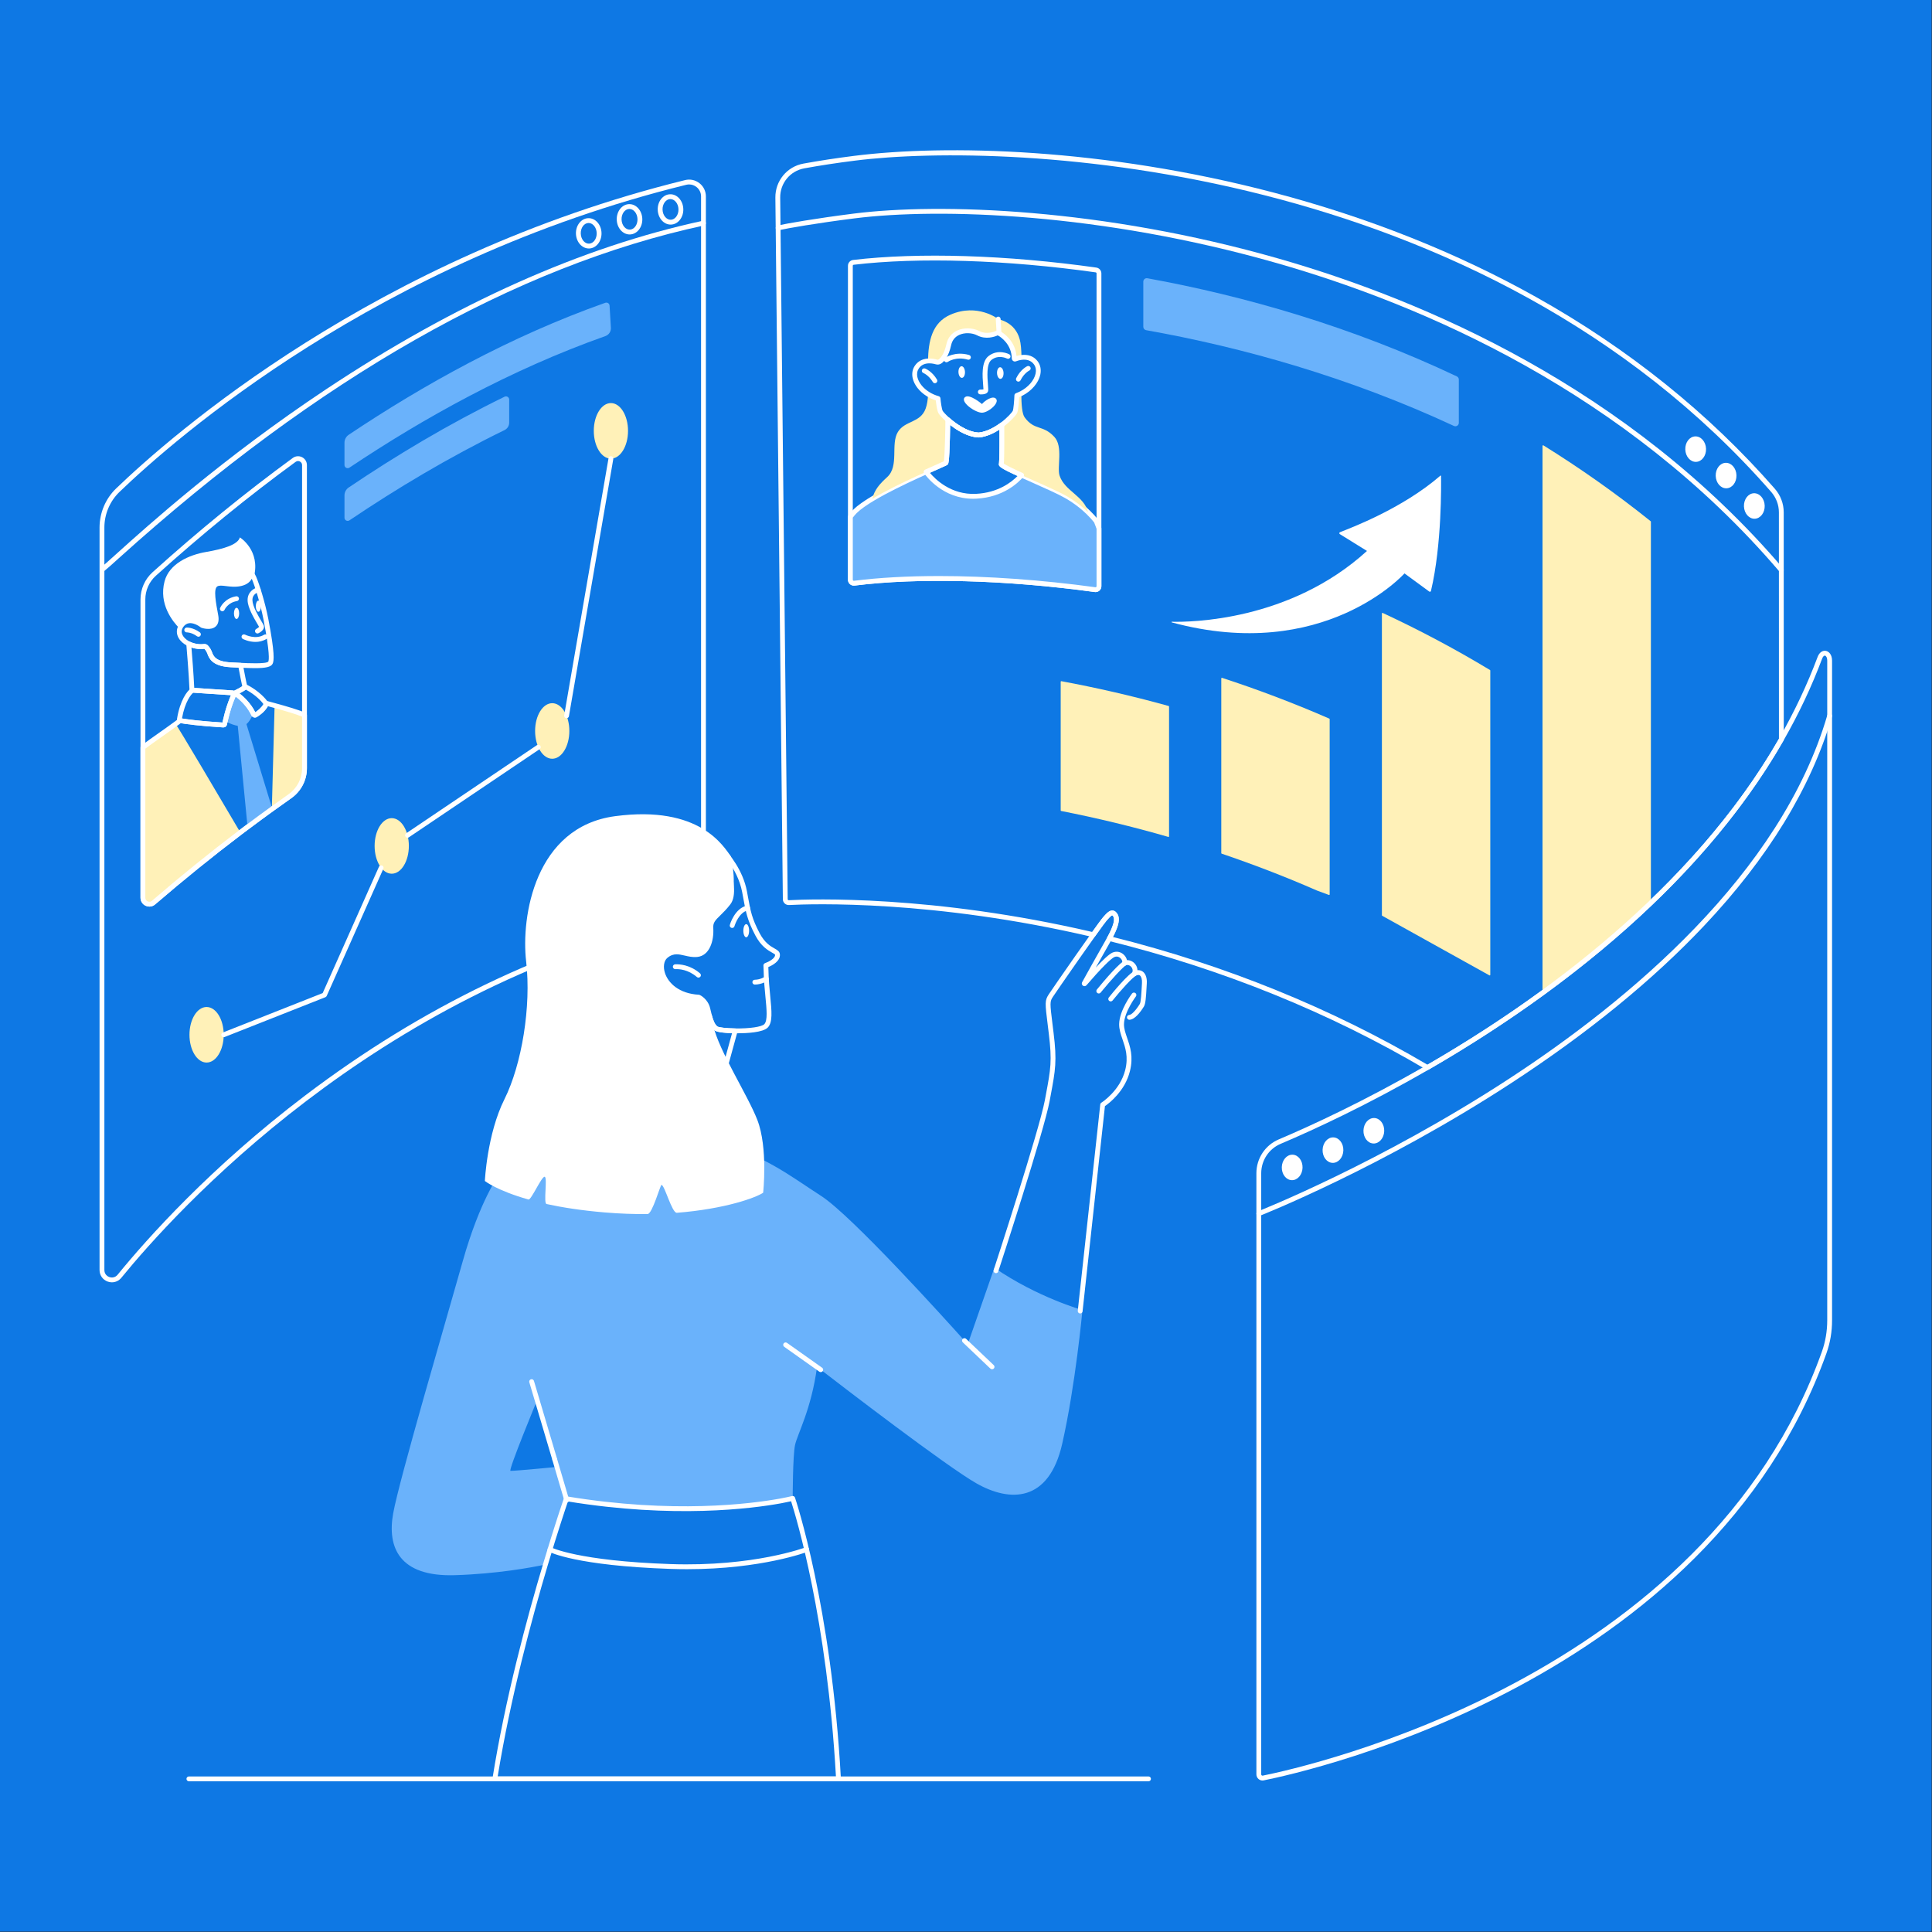 <svg width="800" height="800" viewBox="0 0 800 800" fill="none" xmlns="http://www.w3.org/2000/svg">
<rect x="0" y="0" width="800" height="800" fill="#333333" stroke="none"/>
<g clip-path="url(#clip0_2387_3242)">
<path d="M0 0H799.839V799.839H0V0Z" fill="#0E78E4"/>
<path d="M475.575 737.593H78.215C78.083 737.593 77.953 737.568 77.832 737.517C77.711 737.467 77.6 737.394 77.508 737.301C77.415 737.208 77.341 737.098 77.291 736.976C77.241 736.855 77.215 736.725 77.215 736.594C77.215 736.462 77.241 736.332 77.291 736.211C77.341 736.089 77.415 735.979 77.508 735.886C77.6 735.793 77.711 735.72 77.832 735.67C77.953 735.619 78.083 735.594 78.215 735.594H475.575C475.707 735.594 475.837 735.619 475.958 735.67C476.079 735.72 476.19 735.793 476.283 735.886C476.375 735.979 476.449 736.089 476.499 736.211C476.549 736.332 476.575 736.462 476.575 736.594C476.575 736.725 476.549 736.855 476.499 736.976C476.449 737.098 476.375 737.208 476.283 737.301C476.19 737.394 476.079 737.467 475.958 737.517C475.837 737.568 475.707 737.593 475.575 737.593ZM460.845 387.984C507.514 399.684 551.321 417.475 591.077 440.876C607.671 431.271 623.499 421.007 638.134 410.361C654.505 398.446 669.571 385.922 682.911 373.134C705.221 351.769 723.29 329.158 736.622 305.925C736.622 276.816 736.615 251.389 736.609 233.608L736.603 212.15C736.603 209.042 735.458 206.028 733.381 203.661C613.803 66.941 418.943 58.308 353.955 66.522C346.734 67.426 339.693 68.499 333.023 69.712C327.189 70.777 323.001 75.863 323.066 81.806L326.165 372.356C326.167 372.507 326.247 372.604 326.294 372.648C326.341 372.693 326.441 372.764 326.595 372.759C336.035 372.26 386.353 370.56 452.273 385.908C453.789 383.777 456.041 380.641 456.737 379.847C458.279 378.087 459.365 376.934 460.682 377.017C461.765 377.083 462.396 378.008 462.604 378.312C463.893 380.187 463.373 383.114 460.845 387.984L460.845 387.984ZM591.072 443.034C590.893 443.034 590.717 442.986 590.564 442.894C550.489 419.236 506.263 401.311 459.117 389.614C458.968 389.577 458.83 389.507 458.713 389.408C458.596 389.31 458.503 389.185 458.442 389.045C458.381 388.905 458.352 388.753 458.359 388.6C458.366 388.447 458.408 388.298 458.481 388.163C461.009 383.551 461.817 380.699 460.954 379.442C460.696 379.065 460.555 379.013 460.554 379.012C460.125 379.015 458.706 380.633 458.24 381.165C457.737 381.74 455.97 384.15 453.514 387.613C453.399 387.774 453.238 387.897 453.053 387.968C452.868 388.038 452.665 388.052 452.472 388.008C386.495 372.557 336.125 374.259 326.698 374.756C326.035 374.788 325.406 374.558 324.925 374.106C324.688 373.885 324.498 373.618 324.367 373.322C324.237 373.025 324.168 372.705 324.165 372.381L321.066 81.828C320.99 74.909 325.868 68.986 332.663 67.746C339.37 66.527 346.449 65.447 353.704 64.538C391.541 59.758 457.034 61.24 527.378 79.738C566.645 90.063 603.183 104.602 635.981 122.951C674.269 144.374 707.546 171.086 734.886 202.344C737.282 205.075 738.602 208.558 738.602 212.151L738.608 233.609C738.614 251.445 738.622 276.971 738.622 306.192C738.622 306.366 738.576 306.538 738.49 306.689C725.05 330.169 706.816 353.011 684.295 374.58C670.889 387.428 655.755 400.012 639.31 411.98C624.472 422.772 608.41 433.177 591.571 442.9C591.419 442.988 591.247 443.034 591.072 443.034V443.034Z" fill="white"/>
<path d="M722.131 209.652C722.221 212.566 724.217 214.869 726.59 214.796C728.962 214.723 730.813 212.302 730.723 209.387C730.633 206.473 728.637 204.17 726.265 204.243C723.892 204.316 722.042 206.738 722.131 209.652ZM710.438 197.053C710.528 199.966 712.524 202.269 714.897 202.196C717.269 202.124 719.12 199.702 719.03 196.788C718.94 193.873 716.944 191.571 714.572 191.644C712.2 191.717 710.349 194.138 710.438 197.053ZM697.843 186.106C697.933 189.02 699.928 191.323 702.301 191.25C704.673 191.177 706.524 188.755 706.434 185.841C706.345 182.927 704.349 180.624 701.976 180.697C699.603 180.77 697.753 183.191 697.843 186.106ZM737.61 237.054C737.465 237.054 737.322 237.022 737.191 236.962C737.059 236.901 736.943 236.813 736.849 236.703C673.238 162.158 588.625 126.104 528.846 108.985C456.109 88.156 389.104 85.967 353.83 90.421C338.103 92.406 326.217 94.491 322.419 95.339C322.16 95.397 321.889 95.349 321.665 95.207C321.441 95.065 321.283 94.84 321.225 94.581C321.167 94.322 321.215 94.051 321.357 93.827C321.499 93.604 321.724 93.445 321.983 93.387C325.817 92.532 337.785 90.432 353.579 88.437C389.044 83.959 456.37 86.152 529.396 107.062C589.441 124.257 674.434 160.481 738.371 235.405C738.543 235.607 738.627 235.869 738.606 236.133C738.585 236.397 738.46 236.642 738.259 236.815C738.078 236.969 737.848 237.054 737.61 237.054Z" fill="white"/>
<path d="M388.873 238.524C408.859 238.524 431.119 240.089 453.564 243.161C453.626 243.17 453.69 243.166 453.75 243.148C453.811 243.131 453.867 243.1 453.915 243.059C453.97 243.013 454.059 242.909 454.059 242.742V113.219C454.059 112.998 453.895 112.809 453.679 112.778C416.898 107.587 380.381 106.439 353.487 109.632C353.274 109.655 353.119 109.839 353.119 110.059V240.063C353.119 240.235 353.21 240.341 353.265 240.389C353.319 240.436 353.438 240.509 353.6 240.491C353.624 240.488 353.649 240.486 353.673 240.484C364.089 239.173 376.01 238.524 388.873 238.524ZM453.629 245.166C453.516 245.166 453.403 245.158 453.29 245.142C416.544 240.111 380.308 239.139 353.874 242.475C353.848 242.478 353.821 242.479 353.796 242.482C353.123 242.55 352.453 242.338 351.945 241.891C351.685 241.662 351.477 241.381 351.335 241.066C351.192 240.751 351.119 240.409 351.119 240.063V110.059C351.119 108.818 352.039 107.78 353.259 107.645C380.308 104.433 417.016 105.583 453.958 110.799C455.155 110.967 456.058 112.007 456.058 113.219V242.742C456.058 243.443 455.756 244.108 455.227 244.568C454.784 244.954 454.216 245.166 453.629 245.166Z" fill="white"/>
<path d="M604.07 157.158V175.085C604.07 176.13 602.986 176.816 602.038 176.375C558.805 156.277 514.607 143.825 474.589 136.721C474.259 136.662 473.961 136.49 473.746 136.233C473.532 135.976 473.415 135.652 473.416 135.318V116.635C473.416 115.742 474.221 115.061 475.1 115.221C515.441 122.555 559.9 135.32 603.248 155.859C603.494 155.976 603.701 156.16 603.847 156.39C603.992 156.62 604.069 156.886 604.07 157.158Z" fill="#6AB2FB"/>
<path d="M484.084 292.569V346.317C484.084 346.479 483.927 346.595 483.771 346.55C469.147 342.327 454.345 338.744 439.409 335.811C439.353 335.8 439.303 335.771 439.268 335.727C439.232 335.683 439.212 335.629 439.213 335.572V282.309C439.213 282.156 439.351 282.039 439.502 282.067C453.442 284.659 468.339 288.007 483.903 292.332C484.009 292.361 484.084 292.458 484.084 292.569ZM550.589 297.792V370.346C550.589 370.516 550.419 370.634 550.259 370.575L545.316 368.749C545.312 368.748 545.308 368.746 545.304 368.744C531.946 362.901 518.746 357.851 505.873 353.486C505.825 353.47 505.783 353.439 505.753 353.397C505.724 353.356 505.708 353.306 505.708 353.255V280.914C505.708 280.747 505.87 280.628 506.029 280.68C520.468 285.401 535.347 290.975 550.441 297.566C550.53 297.605 550.589 297.694 550.589 297.792ZM617.097 277.653V403.663C617.097 403.849 616.895 403.967 616.732 403.877L572.341 379.204C572.303 379.183 572.271 379.152 572.249 379.114C572.227 379.077 572.215 379.034 572.215 378.99V254.035C572.215 253.855 572.401 253.735 572.565 253.811C587.277 260.663 602.147 268.485 616.977 277.442C617.05 277.486 617.097 277.567 617.097 277.653ZM683.604 216.028V373.856C669.157 387.703 653.89 400.131 638.723 411.169V184.634C638.723 184.444 638.933 184.324 639.103 184.424C654.02 193.692 668.887 204.11 683.514 215.838C683.574 215.878 683.604 215.948 683.604 216.028Z" fill="#FFF1B8"/>
<path d="M285.356 76.373C284.961 76.373 284.562 76.421 284.167 76.518C156.406 107.934 72.232 181.802 49.477 203.694C45.501 207.521 43.221 212.891 43.221 218.431V525.884C43.221 527.494 44.282 528.445 45.276 528.797C46.264 529.149 47.684 529.083 48.697 527.842C60.919 512.85 87.266 483.27 126.381 453.608C174.816 416.881 226.969 391.832 281.391 379.156C286.631 377.937 290.292 373.361 290.292 368.029V81.322C290.292 79.794 289.601 78.376 288.396 77.431C287.512 76.738 286.446 76.375 285.356 76.375V76.373ZM46.336 530.983C45.761 530.983 45.177 530.884 44.605 530.68C42.549 529.949 41.222 528.066 41.222 525.883V218.43C41.222 212.35 43.725 206.453 48.091 202.253C70.936 180.274 155.446 106.111 283.69 74.574C285.772 74.063 287.939 74.528 289.63 75.854C291.32 77.18 292.291 79.171 292.291 81.319V368.026C292.291 374.292 287.996 379.669 281.845 381.102C154.785 410.693 72.453 501.865 50.246 529.103C49.254 530.32 47.825 530.981 46.336 530.981V530.983Z" fill="white"/>
<path d="M42.429 236.773C42.277 236.773 42.126 236.738 41.989 236.671C41.852 236.604 41.732 236.506 41.639 236.385C41.558 236.281 41.499 236.162 41.465 236.035C41.43 235.909 41.421 235.776 41.438 235.646C41.454 235.516 41.496 235.39 41.562 235.276C41.627 235.162 41.714 235.062 41.818 234.982C42.788 234.231 44.93 232.3 47.894 229.628C61.172 217.655 92.264 189.618 134.996 161.212C188.408 125.705 240.923 102.219 291.081 91.406C291.34 91.35 291.611 91.399 291.833 91.543C292.056 91.686 292.213 91.912 292.269 92.171C292.325 92.431 292.276 92.702 292.132 92.925C291.989 93.147 291.762 93.304 291.503 93.36C213.453 110.186 131.942 156.533 49.233 231.113C46.125 233.915 44.071 235.767 43.04 236.564C42.866 236.699 42.651 236.773 42.429 236.773Z" fill="white"/>
<path d="M211.388 609.058C210.308 609.068 222.365 579.904 222.365 579.904C222.686 580.904 222.965 581.794 223.195 582.534C223.285 582.794 223.355 583.033 223.425 583.254C223.515 583.533 223.595 583.783 223.655 583.983C223.735 584.233 223.865 584.673 224.045 585.263C225.745 590.682 228.294 599.01 229.704 604.339C229.704 604.359 229.704 604.369 229.714 604.379C230.024 605.579 230.284 606.619 230.464 607.439C230.464 607.439 214.097 609.028 211.388 609.058ZM411.748 524.955L400.77 556.459L400.71 556.629C400.71 556.629 400.23 556.089 399.35 555.109C391.582 546.441 352.719 503.389 340.002 495.201C325.845 486.083 318.646 479.604 292.012 470.486C265.377 461.368 222.185 467.367 206.709 486.323C206.709 486.323 198.79 496.761 191.592 522.317C184.393 547.87 165.317 612.657 162.797 626.695C160.278 640.732 165.317 652.969 188.352 652.25C205.869 651.7 220.056 649.07 225.845 647.851C230.794 631.234 234.493 620.596 234.493 620.596C278.634 627.905 310.968 623.725 323.045 621.536C323.205 621.506 323.365 621.476 323.515 621.446C325.079 621.139 326.639 620.812 328.194 620.466C328.224 620.456 328.244 620.456 328.244 620.456C328.244 620.456 328.244 602.939 329.204 598.38C330.164 593.831 335.903 583.773 338.312 566.077C338.312 566.047 338.322 566.017 338.322 565.987C338.322 565.987 338.862 566.407 339.852 567.167C348.55 573.875 391.812 607.109 404.309 614.217C418.226 622.136 434.303 622.136 439.822 597.9C445.341 573.665 448.22 542.472 448.22 542.472C448.22 542.472 429.504 537.193 411.748 524.955Z" fill="#6AB2FB"/>
<path d="M234.662 622.176C234.447 622.176 234.238 622.107 234.066 621.978C233.893 621.85 233.767 621.669 233.705 621.464L233.533 620.874C231.944 615.469 230.351 610.065 228.755 604.663C228.68 604.409 228.709 604.135 228.836 603.902C228.963 603.669 229.177 603.496 229.431 603.421C229.958 603.261 230.517 603.567 230.673 604.097C232.832 611.405 234.863 618.305 235.453 620.315L235.621 620.89C235.665 621.039 235.675 621.197 235.647 621.35C235.62 621.504 235.558 621.649 235.464 621.774C235.371 621.899 235.25 622 235.111 622.07C234.972 622.14 234.818 622.176 234.662 622.176Z" fill="white"/>
<path d="M229.704 605.339C229.489 605.339 229.279 605.27 229.106 605.141C228.933 605.012 228.807 604.831 228.746 604.624C227.278 599.681 225.812 594.737 224.348 589.793C222.053 582.05 219.748 574.271 219.181 572.382C219.105 572.128 219.133 571.855 219.259 571.621C219.385 571.388 219.598 571.214 219.852 571.138C220.385 570.984 220.938 571.28 221.097 571.809C221.664 573.697 223.969 581.479 226.266 589.225C227.979 595.01 229.688 600.775 230.662 604.054C230.737 604.308 230.709 604.582 230.583 604.815C230.457 605.048 230.243 605.222 229.989 605.298C229.896 605.325 229.8 605.338 229.704 605.339ZM339.851 568.168C339.645 568.168 339.443 568.104 339.274 567.985L324.728 557.686C324.512 557.532 324.365 557.299 324.32 557.038C324.276 556.776 324.337 556.508 324.49 556.291C324.644 556.075 324.877 555.929 325.138 555.884C325.399 555.84 325.667 555.9 325.884 556.053L340.43 566.352C340.604 566.475 340.733 566.649 340.801 566.851C340.868 567.052 340.87 567.27 340.805 567.472C340.741 567.674 340.613 567.851 340.442 567.976C340.27 568.101 340.063 568.168 339.851 568.168ZM410.788 566.987C410.532 566.988 410.285 566.889 410.099 566.711L398.667 555.837C398.571 555.747 398.495 555.639 398.441 555.519C398.388 555.399 398.359 555.269 398.355 555.138C398.352 555.007 398.375 554.876 398.422 554.754C398.469 554.631 398.54 554.519 398.631 554.424C398.814 554.233 399.065 554.122 399.33 554.115C399.595 554.108 399.852 554.207 400.044 554.389L411.478 565.263C411.623 565.4 411.723 565.579 411.765 565.774C411.808 565.969 411.791 566.173 411.717 566.358C411.642 566.544 411.514 566.703 411.349 566.815C411.183 566.927 410.988 566.987 410.788 566.987ZM293.01 429.19C293.377 430.153 296.864 434.233 300.338 437.992L303.126 427.823C301.044 427.751 297.372 427.524 296.183 426.828C294.837 426.057 293.998 424.488 293.398 422.785C293.217 425.371 293.023 428.314 293.01 429.19ZM300.828 440.984C300.692 440.984 300.557 440.956 300.432 440.902C300.307 440.848 300.194 440.769 300.101 440.67C294.069 434.268 291.011 430.436 291.011 429.276C291.011 427.904 291.58 420.202 291.603 419.874C291.616 419.705 291.671 419.542 291.764 419.401C291.857 419.259 291.984 419.143 292.133 419.064C292.283 418.985 292.451 418.945 292.62 418.948C292.79 418.951 292.956 418.998 293.102 419.083L294.292 419.772C294.52 419.905 294.687 420.123 294.756 420.378C295.21 422.065 295.955 424.393 297.187 425.1C297.656 425.374 300.278 425.801 304.442 425.856C304.751 425.86 305.042 426.008 305.228 426.255C305.32 426.377 305.382 426.518 305.411 426.668C305.439 426.818 305.433 426.973 305.393 427.12L301.792 440.249C301.745 440.42 301.654 440.575 301.527 440.699C301.4 440.824 301.243 440.912 301.071 440.955C300.991 440.974 300.91 440.984 300.828 440.984Z" fill="white"/>
<path d="M316.007 493.881C313.068 495.891 300.35 500.6 280.264 502.19C278.225 502.35 275.215 490.702 273.916 490.642C273.406 490.642 270.116 502.7 268.137 502.72C262.618 502.77 256.679 502.57 250.38 502.04C240.782 501.23 232.834 499.98 226.315 498.56C224.945 498.26 226.795 487.593 225.545 487.283C224.296 486.973 219.957 497.011 218.827 496.691C205.749 492.992 200.77 489.022 200.77 489.022C200.77 489.022 201.67 469.586 208.869 455.189C216.067 440.792 220.026 416.677 217.867 398.14C215.707 379.604 221.476 342.392 254.69 337.963C289.813 333.284 299.671 350.54 302.7 354.719C302.8 355.169 305.799 368.446 301.64 373.845C297.411 379.334 294.082 380.144 294.352 384.283C294.621 388.422 293.362 394.811 288.593 395.261C283.824 395.711 280.174 392.162 275.695 395.871C271.286 399.52 274.776 412.088 289.333 412.898C289.333 412.898 292.282 414.247 293.092 417.757C293.312 418.737 293.542 419.716 293.792 420.636C294.182 422.106 294.642 423.455 295.261 424.465C297.761 435.323 309.639 453.479 313.608 463.767C318.047 475.285 316.007 493.881 316.007 493.881Z" fill="white"/>
<path d="M280.192 395.16C278.918 395.16 277.683 395.523 276.332 396.643C274.901 397.826 274.512 400.362 275.364 402.952C276.689 406.975 281.068 411.439 289.387 411.901C289.512 411.908 289.634 411.938 289.748 411.99C289.886 412.054 293.154 413.59 294.065 417.534C294.282 418.506 294.509 419.47 294.755 420.375C295.189 422.01 295.62 423.143 296.112 423.943C296.454 424.508 296.803 424.883 297.18 425.095C297.657 425.374 300.278 425.801 304.442 425.856C310.452 425.933 315.402 425.209 316.486 424.084C317.915 422.606 317.463 417.984 316.94 412.632C316.626 409.419 316.27 405.777 316.206 401.939L316.117 399.803C316.108 399.588 316.169 399.375 316.291 399.198C316.413 399.02 316.589 398.886 316.792 398.816C318.2 398.333 321.067 396.85 320.948 395.341C320.934 395.159 320.219 394.755 319.697 394.46C317.993 393.497 315.144 391.886 312.739 387.278C309.439 380.974 308.845 377.732 307.768 371.846C307.628 371.081 307.479 370.267 307.315 369.393C306.359 364.323 303.93 359.933 301.684 356.76C303.849 363.586 305.152 370.925 302.43 374.457C300.879 376.472 299.436 377.883 298.276 379.015C296.231 381.014 295.204 382.017 295.348 384.22C295.704 389.682 293.771 395.779 288.685 396.258C286.789 396.439 285.125 396.054 283.514 395.683C282.322 395.408 281.244 395.16 280.192 395.16ZM305.348 427.861C305.008 427.861 304.695 427.86 304.415 427.855C303.307 427.842 297.706 427.722 296.184 426.829C295.515 426.453 294.927 425.847 294.405 424.985C293.811 424.017 293.307 422.716 292.824 420.895C292.547 419.878 292.3 418.801 292.115 417.978C291.523 415.412 289.619 414.192 289.062 413.884C279.876 413.3 274.984 408.19 273.465 403.576C272.34 400.159 272.965 396.834 275.056 395.102C278.286 392.428 281.172 393.091 283.963 393.734C285.419 394.069 286.923 394.417 288.497 394.267C292.51 393.889 293.599 388.13 293.352 384.35C293.148 381.23 294.713 379.7 296.879 377.585C298.051 376.439 299.38 375.14 300.847 373.238C303.017 370.42 302.022 362.905 298.117 352.619C297.967 352.224 297.885 351.982 297.873 351.928C297.826 351.714 297.85 351.491 297.941 351.292C298.033 351.093 298.188 350.93 298.381 350.828C298.574 350.725 298.796 350.689 299.012 350.725C299.228 350.76 299.426 350.866 299.576 351.025C301.945 353.532 307.636 360.304 309.28 369.023C309.445 369.901 309.594 370.718 309.735 371.486C310.811 377.364 311.352 380.315 314.512 386.351C316.643 390.437 319.073 391.811 320.681 392.719C321.841 393.376 322.842 393.941 322.941 395.184C323.165 398.017 319.718 399.783 318.144 400.439L318.204 401.88C318.268 405.663 318.62 409.262 318.93 412.438C319.549 418.762 319.996 423.332 317.924 425.473C315.907 427.567 309.045 427.861 305.348 427.861Z" fill="white"/>
<path d="M289.221 404.811C288.981 404.811 288.749 404.725 288.568 404.567C284.915 401.415 281.163 401.232 279.718 401.298C279.703 401.299 279.61 401.302 279.594 401.302C279.334 401.297 279.085 401.19 278.902 401.004C278.719 400.819 278.615 400.569 278.614 400.308C278.612 400.048 278.712 399.797 278.893 399.609C279.074 399.421 279.321 399.311 279.581 399.302C281.307 399.222 285.677 399.433 289.875 403.054C289.975 403.14 290.056 403.245 290.115 403.362C290.174 403.479 290.21 403.607 290.219 403.738C290.229 403.869 290.213 404 290.172 404.125C290.13 404.249 290.065 404.365 289.979 404.464C289.885 404.573 289.769 404.66 289.638 404.72C289.507 404.78 289.365 404.811 289.221 404.811ZM303.17 384.25C302.905 384.25 302.65 384.144 302.463 383.957C302.276 383.769 302.17 383.515 302.17 383.25C302.17 382.801 304.282 375.986 309.386 374.975C309.514 374.949 309.647 374.949 309.776 374.975C309.905 375 310.028 375.051 310.137 375.124C310.246 375.198 310.34 375.292 310.413 375.401C310.486 375.511 310.536 375.633 310.561 375.762C310.613 376.023 310.559 376.292 310.411 376.513C310.264 376.733 310.035 376.886 309.774 376.937C305.945 377.695 304.247 383.118 304.153 383.435C304.109 383.664 303.988 383.871 303.808 384.019C303.629 384.168 303.403 384.25 303.17 384.25ZM310.188 385.387C310.188 386.891 309.655 388.109 308.996 388.109C308.338 388.109 307.804 386.891 307.804 385.387C307.804 383.884 308.338 382.665 308.996 382.665C309.655 382.665 310.188 383.884 310.188 385.387ZM312.528 407.691C312.267 407.685 312.018 407.577 311.835 407.39C311.652 407.203 311.55 406.952 311.55 406.691C311.55 406.429 311.652 406.178 311.835 405.991C312.018 405.804 312.267 405.696 312.528 405.691C314.813 405.691 316.767 404.434 316.786 404.421C317.008 404.285 317.275 404.241 317.529 404.298C317.783 404.355 318.005 404.509 318.147 404.728C318.289 404.946 318.341 405.211 318.291 405.467C318.241 405.722 318.093 405.948 317.879 406.097C317.779 406.161 315.401 407.691 312.528 407.691ZM206.083 735.595H346.144C342.466 670.369 329.639 628.076 327.577 621.636C326.429 621.897 325.1 622.169 323.699 622.431L323.231 622.52C311.352 624.673 279.104 628.877 235.165 621.721C234.221 624.488 230.931 634.279 226.804 648.137C220.244 670.113 211.362 703.017 206.083 735.595ZM347.201 737.594H204.909C204.764 737.594 204.622 737.563 204.49 737.502C204.359 737.442 204.242 737.354 204.148 737.244C204.055 737.134 203.986 737.005 203.947 736.865C203.908 736.726 203.9 736.58 203.922 736.437C209.194 703.375 218.232 669.86 224.887 647.565C229.785 631.118 233.512 620.376 233.549 620.27C233.709 619.81 234.174 619.524 234.657 619.611C278.715 626.906 311.021 622.701 322.867 620.554L323.323 620.467C325.095 620.136 326.735 619.793 327.949 619.498C328.026 619.48 328.164 619.458 328.244 619.458C328.453 619.458 328.656 619.523 328.826 619.644C328.996 619.766 329.123 619.937 329.19 620.135C329.341 620.575 344.287 664.983 348.199 736.54C348.207 736.676 348.186 736.812 348.139 736.939C348.092 737.067 348.02 737.183 347.926 737.282C347.833 737.381 347.72 737.459 347.596 737.513C347.471 737.567 347.336 737.594 347.201 737.594Z" fill="white"/>
<path d="M284.492 649.768C282.251 649.768 279.947 649.73 277.581 649.649C238.574 648.318 227.693 642.737 227.248 642.5C227.132 642.438 227.03 642.354 226.947 642.252C226.863 642.151 226.801 642.034 226.763 641.908C226.724 641.783 226.711 641.651 226.724 641.52C226.737 641.39 226.776 641.263 226.837 641.147C226.899 641.031 226.983 640.929 227.084 640.845C227.185 640.762 227.301 640.699 227.427 640.661C227.552 640.623 227.684 640.609 227.814 640.622C227.945 640.635 228.071 640.673 228.187 640.734C228.293 640.79 239.289 646.342 277.649 647.652C312.153 648.828 333.468 640.767 333.679 640.685C334.193 640.484 334.773 640.743 334.972 641.258C335.067 641.505 335.061 641.78 334.953 642.023C334.846 642.265 334.647 642.455 334.4 642.551C334.2 642.628 315.366 649.768 284.492 649.768ZM412.408 527.187C412.306 527.187 412.201 527.171 412.098 527.136C411.973 527.096 411.858 527.031 411.758 526.946C411.658 526.86 411.576 526.756 411.516 526.639C411.457 526.522 411.421 526.394 411.411 526.263C411.401 526.132 411.417 526 411.458 525.876C411.647 525.298 430.359 467.936 432.661 455.549L433.078 453.314C435.082 442.598 435.686 439.364 434.271 427.869L433.887 424.773C432.68 415.102 432.581 414.312 434.337 411.632C435.865 409.297 454.603 382.281 456.737 379.847C458.281 378.087 459.403 376.95 460.682 377.019C461.765 377.085 462.397 378.009 462.604 378.314C464.097 380.504 463.171 384.064 459.405 390.603C457.773 393.436 455.625 397.264 453.74 400.644C456.497 397.693 459.264 395.014 460.712 394.426C462.39 393.743 464.164 394.117 465.451 395.422C466.587 396.573 467.011 398.147 466.509 399.34C466.294 399.849 465.706 400.089 465.198 399.873C464.954 399.77 464.761 399.574 464.661 399.329C464.561 399.084 464.563 398.809 464.666 398.564C464.824 398.188 464.63 397.435 464.029 396.828C463.692 396.486 462.767 395.751 461.464 396.279C460.013 396.869 455.475 401.454 449.901 407.962C449.723 408.172 449.473 408.307 449.2 408.342C448.927 408.377 448.65 408.309 448.425 408.151C448.2 407.996 448.04 407.762 447.978 407.495C447.916 407.229 447.955 406.949 448.088 406.71C449.547 404.067 454.549 395.028 457.673 389.605C459.679 386.12 462.203 381.275 460.952 379.441C460.696 379.066 460.555 379.013 460.554 379.013C460.125 379.016 458.707 380.633 458.241 381.165C456.267 383.415 437.66 410.208 436.01 412.727C434.693 414.735 434.69 415.065 435.87 424.525L436.255 427.624C437.71 439.427 437.038 443.018 435.044 453.682L434.627 455.914C432.302 468.431 414.131 524.133 413.358 526.498C413.292 526.698 413.165 526.873 412.995 526.996C412.824 527.12 412.619 527.187 412.408 527.187Z" fill="white"/>
<path d="M454.968 411.378C454.737 411.379 454.513 411.298 454.335 411.151C454.234 411.068 454.15 410.966 454.088 410.85C454.026 410.734 453.987 410.608 453.974 410.477C453.961 410.346 453.974 410.215 454.012 410.089C454.05 409.963 454.112 409.846 454.195 409.745C457.079 406.222 464.011 397.988 466.092 397.628C467.584 397.373 469.115 397.994 470.092 399.256C471.084 400.538 471.278 402.185 470.61 403.662C470.556 403.782 470.479 403.89 470.383 403.979C470.287 404.069 470.175 404.139 470.052 404.186C469.929 404.232 469.798 404.254 469.667 404.249C469.536 404.245 469.407 404.215 469.287 404.161C469.168 404.107 469.06 404.03 468.97 403.934C468.88 403.838 468.81 403.726 468.764 403.603C468.717 403.48 468.696 403.349 468.7 403.218C468.704 403.087 468.734 402.958 468.788 402.838C469.303 401.698 468.765 400.81 468.511 400.48C467.989 399.806 467.196 399.467 466.433 399.599C465.306 399.969 459.997 405.813 455.742 411.013C455.648 411.127 455.53 411.219 455.396 411.283C455.262 411.346 455.116 411.379 454.968 411.378Z" fill="white"/>
<path d="M467.654 422.268C467.401 422.267 467.157 422.171 466.972 421.997C466.787 421.824 466.674 421.587 466.658 421.334C466.64 421.069 466.729 420.808 466.903 420.609C467.078 420.41 467.325 420.288 467.589 420.27C468.574 420.204 470.339 418.369 471.978 415.704C472.437 414.956 472.655 410.911 472.771 408.737C472.803 408.134 472.835 407.568 472.866 407.076C472.959 405.635 472.63 404.405 472.026 403.943C471.905 403.85 471.535 403.565 470.676 403.858C469.13 404.383 463.91 410.273 460.698 414.289C460.532 414.496 460.291 414.629 460.027 414.658C459.763 414.687 459.499 414.611 459.292 414.445C459.085 414.279 458.952 414.038 458.923 413.775C458.894 413.511 458.97 413.247 459.136 413.04C460.489 411.349 467.372 402.867 470.034 401.965C471.578 401.441 472.632 401.889 473.243 402.357C474.413 403.252 475.003 405.02 474.862 407.205C474.828 407.751 474.797 408.298 474.768 408.845C474.557 412.783 474.355 415.656 473.68 416.753C472.183 419.186 469.934 422.118 467.721 422.265C467.699 422.267 467.677 422.267 467.654 422.268Z" fill="white"/>
<path d="M447.278 543.878C447.137 543.878 446.998 543.848 446.87 543.791C446.742 543.734 446.627 543.651 446.533 543.546C446.439 543.442 446.368 543.318 446.325 543.185C446.282 543.051 446.268 542.91 446.283 542.77L455.596 457.332C455.613 457.181 455.663 457.036 455.744 456.907C455.825 456.779 455.934 456.67 456.063 456.59C456.139 456.543 463.761 451.726 465.932 443.069C467.303 437.611 465.983 433.786 464.82 430.41C464.08 428.263 463.383 426.234 463.419 424.04C463.512 418.38 468.536 411.678 468.749 411.395C468.829 411.29 468.928 411.202 469.041 411.136C469.154 411.069 469.28 411.026 469.41 411.008C469.54 410.99 469.672 410.997 469.799 411.031C469.927 411.064 470.046 411.122 470.151 411.201C470.256 411.28 470.344 411.379 470.41 411.492C470.477 411.606 470.52 411.731 470.538 411.861C470.556 411.991 470.548 412.124 470.515 412.251C470.482 412.378 470.424 412.497 470.345 412.602C470.296 412.665 465.501 419.069 465.418 424.073C465.387 425.916 466.001 427.697 466.711 429.759C467.966 433.397 469.386 437.521 467.872 443.556C465.776 451.907 459.267 456.83 457.533 458.016L448.271 542.987C448.244 543.232 448.128 543.458 447.944 543.622C447.761 543.786 447.524 543.878 447.278 543.878Z" fill="white"/>
<path d="M250.671 139.166C211.464 153.045 175.391 173.117 144.698 193.64C143.816 194.23 142.64 193.598 142.64 192.537V183.337C142.64 182.011 143.295 180.772 144.397 180.034C175.144 159.447 211.317 139.28 250.641 125.372C251.473 125.077 252.36 125.668 252.412 126.55L252.956 135.736C253.046 137.263 252.112 138.656 250.671 139.166ZM210.848 165.466V175.015C210.848 176.325 210.097 177.516 208.92 178.091C185.698 189.428 164.101 202.388 144.704 215.462C143.822 216.056 142.641 215.425 142.641 214.361V205.154C142.641 203.832 143.291 202.597 144.386 201.859C163.868 188.709 185.578 175.669 208.932 164.268C209.814 163.837 210.848 164.484 210.848 165.466Z" fill="#6AB2FB"/>
<path d="M92.632 428.48C92.632 434.833 89.457 439.982 85.543 439.982C81.628 439.982 78.454 434.833 78.454 428.48C78.454 422.127 81.628 416.977 85.543 416.977C89.457 416.977 92.632 422.127 92.632 428.48ZM169.298 350.282C169.298 356.635 166.124 361.785 162.21 361.785C158.295 361.785 155.121 356.635 155.121 350.282C155.121 343.929 158.295 338.779 162.21 338.779C166.124 338.779 169.298 343.929 169.298 350.282ZM235.753 302.678C235.753 309.031 232.58 314.181 228.664 314.181C224.749 314.181 221.576 309.031 221.576 302.678C221.576 296.325 224.749 291.175 228.664 291.175C232.58 291.175 235.753 296.325 235.753 302.678ZM260.053 178.408C260.053 184.761 256.877 189.911 252.964 189.911C249.049 189.911 245.876 184.761 245.876 178.408C245.876 172.056 249.049 166.906 252.964 166.906C256.877 166.906 260.053 172.056 260.053 178.408Z" fill="#FFF1B8"/>
<path d="M92.632 429.478C92.431 429.478 92.235 429.418 92.069 429.306C91.903 429.193 91.775 429.033 91.701 428.846C91.604 428.6 91.608 428.325 91.714 428.082C91.819 427.838 92.017 427.647 92.263 427.55L133.616 411.217L156.916 358.908C157.024 358.666 157.224 358.477 157.471 358.382C157.719 358.287 157.994 358.294 158.236 358.402C158.74 358.626 158.967 359.218 158.742 359.722L135.277 412.404C135.17 412.643 134.974 412.831 134.73 412.926L92.998 429.408C92.877 429.456 92.753 429.478 92.632 429.478ZM168.758 346.879C168.594 346.88 168.433 346.839 168.288 346.763C168.144 346.686 168.02 346.574 167.928 346.438C167.855 346.33 167.804 346.207 167.777 346.079C167.751 345.95 167.751 345.818 167.776 345.689C167.801 345.56 167.851 345.437 167.924 345.328C167.996 345.218 168.089 345.124 168.198 345.051L222.347 308.539C222.456 308.466 222.578 308.414 222.707 308.388C222.836 308.362 222.968 308.361 223.097 308.386C223.226 308.412 223.349 308.462 223.458 308.534C223.568 308.607 223.662 308.7 223.735 308.809C223.883 309.029 223.938 309.299 223.887 309.559C223.837 309.819 223.685 310.048 223.465 310.197L169.316 346.708C169.152 346.82 168.957 346.88 168.758 346.879ZM234.599 297.397C234.543 297.397 234.486 297.392 234.428 297.381C234.299 297.359 234.175 297.312 234.064 297.242C233.953 297.172 233.857 297.08 233.781 296.973C233.705 296.866 233.652 296.745 233.623 296.617C233.594 296.489 233.591 296.356 233.613 296.227L251.978 189.742C252.071 189.198 252.585 188.827 253.133 188.927C253.263 188.95 253.386 188.997 253.497 189.067C253.608 189.137 253.704 189.229 253.78 189.336C253.856 189.443 253.909 189.564 253.938 189.692C253.967 189.82 253.97 189.953 253.948 190.082L235.583 296.567C235.543 296.799 235.422 297.009 235.242 297.161C235.062 297.313 234.835 297.396 234.599 297.397ZM755.616 271.467C755.286 271.467 754.83 271.853 754.495 272.755C750.214 284.207 744.829 295.622 738.488 306.686C702.193 370.089 638.56 415.753 591.571 442.898C566.061 457.627 544.167 467.743 530.293 473.636C525.404 475.709 522.244 480.493 522.244 485.823V734.723C522.244 734.89 522.317 735.045 522.446 735.149C522.518 735.208 522.671 735.298 522.881 735.254C541.503 731.508 706.152 694.767 754.416 559.671C755.876 555.571 756.618 551.202 756.618 546.691V273.565C756.618 272.164 756.046 271.538 755.687 271.474C755.664 271.469 755.64 271.467 755.616 271.467V271.467ZM522.77 737.267C522.199 737.267 521.639 737.072 521.184 736.702C520.89 736.464 520.653 736.162 520.49 735.82C520.327 735.478 520.243 735.104 520.244 734.725V485.825C520.244 479.69 523.881 474.184 529.512 471.797C543.335 465.926 565.149 455.846 590.571 441.168C637.348 414.147 700.679 368.709 736.753 305.694C743.04 294.724 748.379 283.406 752.622 272.058C753.437 269.869 754.927 269.311 756.04 269.507C757.324 269.738 758.618 271.083 758.618 273.567V546.693C758.618 551.434 757.838 556.027 756.3 560.345C707.666 696.477 542.011 733.448 523.283 737.215C523.113 737.25 522.941 737.268 522.77 737.268V737.267Z" fill="white"/>
<path d="M521.245 503.53C521.044 503.53 520.848 503.469 520.682 503.355C520.516 503.242 520.389 503.081 520.316 502.894C520.268 502.772 520.244 502.641 520.247 502.51C520.249 502.379 520.277 502.249 520.33 502.129C520.382 502.009 520.458 501.9 520.553 501.809C520.648 501.718 520.759 501.647 520.881 501.599C521.377 501.404 571.147 481.748 624.843 446.703C674.324 414.408 737.359 362.069 756.656 296.12C756.731 295.866 756.904 295.651 757.136 295.524C757.369 295.397 757.642 295.367 757.897 295.441C758.151 295.516 758.366 295.689 758.493 295.921C758.62 296.154 758.65 296.427 758.576 296.682C749.971 326.089 732.139 355.266 705.578 383.402C684.362 405.875 657.556 427.743 625.903 448.398C572.039 483.549 522.109 503.266 521.61 503.461C521.49 503.508 521.367 503.53 521.245 503.53Z" fill="white"/>
<path d="M539.357 483.539C539.267 486.454 537.271 488.756 534.898 488.683C532.525 488.61 530.676 486.189 530.765 483.275C530.855 480.361 532.851 478.057 535.224 478.13C537.596 478.204 539.446 480.625 539.357 483.539ZM556.252 476.377C556.162 479.291 554.165 481.594 551.793 481.521C549.421 481.448 547.57 479.026 547.66 476.112C547.75 473.198 549.745 470.895 552.118 470.968C554.491 471.041 556.341 473.462 556.252 476.377ZM573.176 468.355C573.086 471.27 571.09 473.572 568.718 473.499C566.345 473.426 564.495 471.004 564.584 468.091C564.674 465.177 566.67 462.873 569.043 462.946C571.415 463.019 573.265 465.442 573.176 468.355ZM485.25 257.454C492.675 257.642 534.048 257.296 566.037 228.136L554.794 221.165C554.483 220.972 554.517 220.511 554.857 220.376C559.065 218.687 580.584 210.709 596.435 196.957C596.537 196.869 596.695 196.949 596.698 197.083C596.758 200.212 597.088 225.541 592.53 244.699C592.456 245.011 592.085 245.141 591.827 244.952L581.574 237.434C581.574 237.434 548.241 274.779 485.217 257.722C485.066 257.681 485.093 257.45 485.25 257.454Z" fill="white"/>
<path d="M455.059 218.787V242.743C455.059 243.612 454.29 244.272 453.43 244.152C412.168 238.504 376.805 238.573 353.75 241.483H353.73C352.88 241.593 352.12 240.933 352.12 240.063V214.008C352.69 213.228 353.3 212.499 353.93 211.859C354.09 211.699 354.26 211.529 354.439 211.369C354.758 211.073 355.084 210.786 355.419 210.509C355.509 210.429 355.609 210.359 355.709 210.279C356.659 209.519 357.769 208.739 358.988 207.94C359.346 207.705 359.705 207.475 360.068 207.25C360.444 207.018 360.82 206.788 361.198 206.56C361.618 206.31 362.048 206.05 362.478 205.8C362.978 205.51 363.478 205.23 363.988 204.94C364.657 204.564 365.33 204.194 366.007 203.83C371.836 200.701 378.425 197.662 383.464 195.392H383.484C383.484 195.392 390.752 206.2 404.23 205.49C415.027 204.93 421.056 199.061 423.026 196.752C429.345 199.601 437.573 203.101 441.592 205.39C441.852 205.54 442.102 205.69 442.352 205.84C442.852 206.13 443.342 206.44 443.802 206.74C444.042 206.89 444.272 207.04 444.492 207.2C447.001 208.889 449.021 210.619 450.53 212.079C451.118 212.638 451.685 213.218 452.23 213.818C452.33 213.928 452.42 214.028 452.51 214.128C453.03 214.698 453.4 215.148 453.64 215.458C453.73 215.568 453.8 215.668 453.86 215.738C453.94 215.838 453.979 215.898 453.979 215.898L455.059 218.787Z" fill="#6AB2FB"/>
<path d="M388.875 238.524C408.86 238.524 431.121 240.089 453.565 243.161C453.627 243.17 453.691 243.166 453.751 243.148C453.812 243.131 453.868 243.1 453.916 243.059C453.971 243.013 454.06 242.909 454.06 242.742V218.968L453.079 216.362C453.061 216.343 453.014 216.281 452.961 216.212L452.866 216.091C452.647 215.809 452.295 215.375 451.771 214.802L451.489 214.49C451.002 213.948 450.448 213.381 449.841 212.801C448.042 211.063 446.058 209.458 443.933 208.028C443.718 207.874 443.497 207.727 443.272 207.587C442.809 207.287 442.336 206.985 441.85 206.705C441.599 206.552 441.347 206.403 441.093 206.256C438.052 204.523 432.555 202.084 427.238 199.725C425.695 199.042 424.154 198.355 422.615 197.664C414.044 193.794 413.397 193.107 413.629 191.99C413.678 191.751 413.841 190.456 413.858 183.931C413.866 181.946 413.862 179.838 413.856 177.856C411.595 179.324 408.637 180.782 405.458 181.129C405.412 181.134 405.368 181.138 405.316 181.134C400.756 180.985 396.353 178.23 393.449 175.932C393.431 177.605 393.393 179.464 393.341 181.214C393.075 191.637 392.723 192.014 392.413 192.345C392.166 192.604 392.002 192.692 387.884 194.518C386.723 195.033 385.366 195.634 383.873 196.304C379.254 198.384 372.423 201.521 366.48 204.711C365.809 205.072 365.141 205.439 364.477 205.812L364.02 206.071C363.671 206.269 363.325 206.464 362.98 206.665C362.68 206.839 362.38 207.019 362.082 207.197L361.71 207.419C361.338 207.643 360.967 207.87 360.597 208.099C360.241 208.32 359.888 208.545 359.538 208.775C358.242 209.624 357.195 210.371 356.334 211.06L356.207 211.159C356.164 211.191 356.124 211.221 356.085 211.255C355.756 211.527 355.435 211.809 355.122 212.1C354.939 212.262 354.784 212.418 354.637 212.566C354.128 213.082 353.618 213.679 353.12 214.338V240.063C353.12 240.235 353.211 240.341 353.266 240.389C353.32 240.436 353.439 240.509 353.601 240.491C353.626 240.488 353.651 240.486 353.676 240.484C364.09 239.173 376.012 238.524 388.875 238.524ZM453.63 245.166C453.517 245.166 453.404 245.158 453.291 245.142C416.545 240.111 380.31 239.139 353.875 242.475C353.849 242.477 353.823 242.479 353.797 242.482C353.122 242.551 352.454 242.338 351.946 241.891C351.687 241.662 351.479 241.381 351.336 241.066C351.194 240.751 351.12 240.409 351.121 240.063V214.008C351.121 213.795 351.188 213.589 351.314 213.417C351.928 212.577 352.569 211.816 353.217 211.158C353.396 210.979 353.581 210.795 353.776 210.621C354.102 210.317 354.438 210.023 354.782 209.739C354.83 209.695 354.91 209.633 354.992 209.57L355.083 209.5C355.995 208.77 357.093 207.986 358.441 207.104C358.805 206.864 359.171 206.63 359.541 206.4C359.915 206.168 360.298 205.937 360.681 205.705L361.056 205.48C361.361 205.298 361.667 205.114 361.975 204.936C362.327 204.732 362.681 204.531 363.035 204.331L363.494 204.071C364.171 203.69 364.851 203.316 365.536 202.949C371.532 199.729 378.405 196.574 383.053 194.48C384.55 193.808 385.91 193.206 387.073 192.691C388.745 191.95 390.227 191.293 390.836 190.994C390.992 190.004 391.201 186.716 391.343 181.159C391.417 178.629 391.463 175.878 391.463 173.796C391.463 173.603 391.518 173.415 391.623 173.253C391.728 173.091 391.877 172.962 392.053 172.883C392.23 172.805 392.425 172.779 392.615 172.809C392.806 172.838 392.984 172.922 393.128 173.05C395.107 174.816 400.241 178.929 405.312 179.133C408.828 178.727 412.109 176.744 414.249 175.145C414.397 175.034 414.574 174.967 414.758 174.951C414.942 174.934 415.128 174.969 415.294 175.051C415.632 175.219 415.846 175.564 415.848 175.942C415.857 178.433 415.868 181.296 415.858 183.938C415.848 188.084 415.777 190.772 415.651 191.95C416.418 192.545 419.032 193.852 423.437 195.84C424.973 196.53 426.51 197.216 428.05 197.898C433.411 200.276 438.955 202.736 442.087 204.521C442.357 204.677 442.612 204.83 442.867 204.982C443.369 205.274 443.874 205.593 444.348 205.902C444.598 206.056 444.842 206.219 445.08 206.391C447.27 207.865 449.349 209.544 451.225 211.36C451.864 211.969 452.453 212.572 452.973 213.148L453.254 213.46C453.817 214.076 454.205 214.554 454.431 214.846L454.616 215.082C454.756 215.256 454.812 215.343 454.812 215.343C454.852 215.405 454.891 215.479 454.917 215.548L455.997 218.437C456.038 218.549 456.06 218.667 456.06 218.787V242.742C456.06 243.443 455.758 244.108 455.229 244.568C454.785 244.954 454.218 245.166 453.63 245.166Z" fill="white"/>
<path d="M422.985 148.001C421.845 148.141 420.876 148.471 420.366 148.671C420.166 148.751 419.966 148.601 419.956 148.391C419.876 142.052 415.137 138.833 413.677 137.983C413.427 137.843 413.127 137.823 412.867 137.943C411.737 138.433 408.318 139.653 405.159 138.013C401.3 135.994 394.211 136.574 392.871 142.712C391.861 147.311 390.152 149.061 389.162 149.701C388.968 149.828 388.748 149.912 388.519 149.947C388.289 149.981 388.055 149.966 387.832 149.901C387.112 149.691 385.742 149.371 384.263 149.471C384.413 141.403 385.843 133.654 393.571 130.295C404.789 125.416 413.327 132.104 413.327 132.104C413.697 132.334 420.276 133.284 422.235 140.473C422.725 142.262 422.925 144.942 422.985 148.001ZM392.461 173.796C392.461 175.776 392.421 178.485 392.341 181.185C392.211 186.274 391.971 191.352 391.681 191.663C391.491 191.863 388.142 193.292 383.463 195.392C378.424 197.661 371.835 200.701 366.006 203.83C365.326 204.2 364.647 204.57 363.987 204.94C363.477 205.23 362.977 205.51 362.477 205.8C362.037 206.05 361.607 206.3 361.197 206.56C362.117 202.73 364.266 200.381 367.366 197.551C372.405 192.952 368.686 183.954 371.795 178.865C374.734 174.066 381.083 175.206 383.283 169.207C383.903 167.507 384.193 165.468 384.302 163.218C385.522 163.978 386.912 164.598 388.422 165.018C388.422 165.018 388.812 169.347 389.461 170.587C389.692 171.027 390.801 172.307 392.461 173.796ZM450.529 212.078C449.02 210.619 447 208.889 444.491 207.199C444.266 207.038 444.036 206.885 443.801 206.74C443.326 206.426 442.843 206.126 442.351 205.84C442.101 205.69 441.851 205.54 441.591 205.39C437.572 203.1 429.344 199.601 423.025 196.752C418.196 194.572 414.487 192.772 414.607 192.193C414.776 191.363 414.846 187.913 414.857 183.934C414.866 181.295 414.857 178.435 414.846 175.946C417.876 173.686 419.975 171.237 420.275 170.547C420.825 169.267 421.045 163.748 421.045 163.748C421.695 163.508 422.305 163.238 422.895 162.948C422.935 167.547 423.225 171.357 424.275 172.806C428.394 178.445 431.773 175.716 436.592 180.915C440.301 184.914 437.612 193.512 438.752 196.952C440.851 203.32 448.95 205.41 450.529 212.078Z" fill="#FFF1B8"/>
<path d="M385.048 195.779C387.161 198.315 393.769 205.03 404.177 204.491C413.235 204.022 418.784 199.723 421.358 197.093C413.981 193.723 413.409 193.05 413.629 191.99C413.678 191.751 413.841 190.456 413.858 183.931C413.866 181.947 413.862 179.838 413.856 177.857C411.595 179.324 408.637 180.782 405.458 181.129C405.412 181.134 405.368 181.138 405.316 181.134C400.756 180.985 396.353 178.23 393.449 175.932C393.431 177.606 393.393 179.464 393.341 181.214C393.075 191.637 392.723 192.014 392.413 192.346C392.166 192.604 392.002 192.693 387.884 194.518C387.034 194.895 386.082 195.317 385.048 195.779ZM402.941 206.524C390.424 206.524 383.503 197.165 382.719 196.044C382.608 195.918 382.532 195.765 382.496 195.601C382.398 195.14 382.624 194.672 383.055 194.479C384.55 193.808 385.91 193.206 387.073 192.691C388.745 191.95 390.227 191.293 390.836 190.994C390.992 190.004 391.201 186.716 391.343 181.159C391.417 178.629 391.463 175.878 391.463 173.796C391.463 173.603 391.518 173.415 391.623 173.253C391.728 173.091 391.877 172.963 392.053 172.884C392.23 172.805 392.425 172.779 392.615 172.808C392.806 172.838 392.984 172.922 393.128 173.051C395.107 174.816 400.241 178.929 405.312 179.133C408.828 178.727 412.109 176.744 414.249 175.145C414.397 175.035 414.574 174.967 414.758 174.951C414.942 174.934 415.128 174.969 415.294 175.051C415.632 175.219 415.846 175.564 415.848 175.942C415.858 178.433 415.868 181.296 415.858 183.938C415.848 188.085 415.777 190.772 415.651 191.95C416.419 192.545 419.032 193.852 423.437 195.84C423.579 195.904 423.704 196 423.802 196.12C423.9 196.24 423.968 196.382 424.002 196.534C424.036 196.685 424.034 196.842 423.997 196.993C423.959 197.143 423.888 197.283 423.787 197.401C421.619 199.941 415.381 205.913 404.281 206.488C403.828 206.512 403.38 206.524 402.941 206.524ZM413.677 138.986C413.423 138.986 413.177 138.889 412.992 138.714C412.807 138.539 412.695 138.3 412.681 138.045L412.334 132.168C412.326 132.036 412.344 131.905 412.387 131.781C412.43 131.657 412.497 131.543 412.584 131.445C412.671 131.347 412.777 131.267 412.895 131.209C413.013 131.152 413.141 131.118 413.272 131.111C413.82 131.075 414.297 131.499 414.329 132.05L414.676 137.928C414.684 138.059 414.666 138.19 414.623 138.314C414.58 138.438 414.513 138.553 414.425 138.651C414.338 138.749 414.232 138.829 414.114 138.886C413.996 138.944 413.867 138.977 413.736 138.984C413.717 138.986 413.696 138.986 413.677 138.986Z" fill="white"/>
<path d="M384.829 150.452C384.664 150.452 384.498 150.457 384.33 150.469C382.611 150.584 381.309 151.295 380.458 152.581C379.787 153.588 379.585 154.817 379.871 156.141C380.365 158.42 382.218 160.749 384.83 162.369C386.01 163.103 387.307 163.67 388.69 164.054C388.886 164.109 389.06 164.222 389.19 164.378C389.32 164.534 389.399 164.726 389.418 164.928C389.573 166.644 389.964 169.39 390.348 170.123C390.496 170.403 391.493 171.584 393.129 173.053C395.106 174.816 400.24 178.929 405.311 179.133C408.827 178.727 412.108 176.744 414.248 175.145C417.255 172.903 419.164 170.578 419.36 170.147C419.687 169.387 419.958 165.924 420.047 163.708C420.054 163.511 420.12 163.32 420.237 163.16C420.353 163 420.514 162.878 420.7 162.809C421.262 162.603 421.834 162.356 422.446 162.055C425.755 160.354 428.188 157.552 428.803 154.741C429.038 153.662 429.095 152.094 428.028 150.739C426.91 149.314 425.25 148.727 423.108 148.993C422.062 149.122 421.171 149.429 420.731 149.602C420.54 149.678 420.335 149.707 420.131 149.687C419.927 149.667 419.731 149.599 419.559 149.488C419.382 149.374 419.236 149.218 419.131 149.036C419.026 148.853 418.967 148.648 418.957 148.437C418.883 142.617 414.512 139.626 413.174 138.847C411.848 139.475 408.181 140.707 404.698 138.901C402.482 137.74 399.385 137.656 397.165 138.693C395.397 139.519 394.281 140.943 393.848 142.926C392.804 147.68 391.019 149.691 389.705 150.541C389.39 150.745 389.035 150.879 388.664 150.934C388.293 150.99 387.915 150.964 387.554 150.861C386.998 150.699 385.965 150.452 384.829 150.452ZM405.349 181.135C405.338 181.135 405.327 181.135 405.315 181.134C399.774 180.952 394.466 176.926 391.795 174.542C390.248 173.154 388.925 171.718 388.576 171.05C387.997 169.945 387.64 167.166 387.493 165.783C386.173 165.359 384.924 164.783 383.775 164.067C380.714 162.168 378.523 159.363 377.917 156.565C377.512 154.698 377.815 152.939 378.793 151.476C379.987 149.67 381.855 148.63 384.196 148.473C385.749 148.369 387.182 148.67 388.112 148.941C388.283 148.991 388.463 148.962 388.618 148.862C389.277 148.435 390.915 146.964 391.895 142.498C392.459 139.912 393.989 137.971 396.319 136.882C399.111 135.579 402.85 135.678 405.623 137.128C408.416 138.577 411.569 137.417 412.469 137.026C412.993 136.786 413.634 136.814 414.164 137.111C415.673 137.989 420.391 141.214 420.91 147.428C421.548 147.233 422.201 147.093 422.863 147.009C425.718 146.656 428.043 147.52 429.601 149.503C430.809 151.038 431.218 153.049 430.757 155.167C430.018 158.549 427.181 161.872 423.353 163.838C423.347 163.84 423.342 163.843 423.336 163.845C422.903 164.06 422.462 164.259 422.015 164.443C421.933 166.095 421.699 169.766 421.194 170.942C420.793 171.863 418.516 174.456 415.444 176.748C413.092 178.505 409.449 180.693 405.457 181.129C405.421 181.133 405.385 181.135 405.349 181.135Z" fill="white"/>
<path d="M387.129 158.678C386.956 158.679 386.785 158.634 386.635 158.548C386.484 158.463 386.358 158.34 386.269 158.191C384.568 155.341 382.373 154.471 382.351 154.463C381.838 154.265 381.578 153.69 381.772 153.176C381.865 152.929 382.051 152.729 382.291 152.62C382.53 152.51 382.803 152.499 383.051 152.589C383.167 152.632 385.902 153.676 387.986 157.166C388.122 157.393 388.162 157.666 388.097 157.923C388.032 158.18 387.868 158.401 387.64 158.537C387.48 158.633 387.303 158.678 387.129 158.678ZM421.692 158.017C421.522 158.017 421.354 157.974 421.206 157.891C421.057 157.808 420.932 157.689 420.842 157.545C420.753 157.4 420.702 157.235 420.694 157.065C420.686 156.895 420.722 156.726 420.798 156.574C422.604 152.932 425.252 151.681 425.363 151.628C425.482 151.573 425.611 151.542 425.742 151.537C425.874 151.532 426.005 151.553 426.128 151.598C426.251 151.644 426.364 151.713 426.461 151.802C426.557 151.892 426.635 151.999 426.69 152.118C426.8 152.358 426.812 152.632 426.721 152.88C426.63 153.128 426.445 153.33 426.206 153.442C426.16 153.464 424.055 154.507 422.588 157.462C422.506 157.629 422.378 157.77 422.219 157.868C422.061 157.966 421.878 158.018 421.692 158.017ZM406.33 163.31C406.165 163.31 406.01 163.304 405.869 163.297C405.604 163.283 405.356 163.163 405.179 162.966C405.002 162.768 404.911 162.508 404.926 162.243C404.941 161.979 405.06 161.731 405.258 161.554C405.455 161.377 405.715 161.286 405.98 161.301C406.414 161.324 406.943 161.285 407.231 161.216C407.218 160.871 407.153 160.084 407.095 159.374C406.803 155.812 406.314 149.85 409.266 147.49C413.223 144.328 417.7 146.588 417.888 146.686C418.123 146.808 418.3 147.018 418.38 147.271C418.46 147.524 418.437 147.798 418.315 148.033C418.193 148.268 417.984 148.446 417.732 148.526C417.48 148.607 417.206 148.584 416.971 148.463C416.82 148.387 413.438 146.715 410.514 149.052C408.393 150.747 408.846 156.253 409.087 159.211C409.235 161.022 409.276 161.674 409.067 162.16C408.655 163.119 407.324 163.31 406.33 163.31ZM391.911 150.011C391.75 150.011 391.591 149.973 391.448 149.898C391.305 149.823 391.182 149.715 391.09 149.583C390.939 149.367 390.879 149.099 390.924 148.839C390.97 148.579 391.117 148.347 391.333 148.195C391.501 148.076 395.519 145.316 401.286 146.997C401.541 147.072 401.755 147.244 401.883 147.477C402.011 147.709 402.041 147.983 401.967 148.237C401.931 148.363 401.869 148.481 401.787 148.584C401.705 148.686 401.604 148.771 401.488 148.835C401.373 148.898 401.247 148.938 401.116 148.952C400.985 148.966 400.853 148.954 400.727 148.917C395.914 147.514 392.618 149.738 392.48 149.833C392.306 149.953 392.108 150.011 391.911 150.011ZM399.578 154.006C399.629 155.335 399.067 156.435 398.322 156.463C397.577 156.493 396.931 155.439 396.88 154.111C396.828 152.782 397.39 151.683 398.135 151.654C398.88 151.625 399.526 152.677 399.578 154.006Z" fill="white"/>
<path d="M415.546 154.415C415.599 155.744 415.037 156.844 414.292 156.873C413.547 156.901 412.901 155.848 412.849 154.52C412.798 153.191 413.36 152.092 414.105 152.063C414.85 152.034 415.496 153.086 415.546 154.415ZM406.62 167.308C406.62 167.308 401.561 163.001 399.664 164.396C397.146 166.247 404.006 171.084 406.759 170.887C409.514 170.69 413.808 166.88 412.482 165.19C411.155 163.5 407.593 166.07 406.62 167.308ZM123.414 190.911C123.067 190.911 122.724 191.022 122.424 191.241C102.992 205.423 83.515 221.292 64.536 238.406C61.766 240.899 60.177 244.469 60.177 248.201V371.727C60.177 372.397 60.54 372.964 61.148 373.243C61.755 373.523 62.419 373.43 62.926 372.996C74.746 362.817 86.852 353.021 98.905 343.885C99.904 343.129 100.907 342.377 101.914 341.63C105.245 339.126 108.601 336.657 111.984 334.223C114.414 332.461 116.907 330.69 119.441 328.907C122.976 326.442 125.085 322.406 125.085 318.107V192.582C125.085 191.942 124.746 191.386 124.177 191.097C123.941 190.976 123.68 190.912 123.414 190.911ZM61.855 375.402C61.335 375.402 60.81 375.289 60.312 375.06C58.995 374.454 58.177 373.176 58.177 371.727V248.201C58.177 243.902 60.008 239.79 63.197 236.921C82.227 219.761 101.759 203.848 121.247 189.625C122.374 188.803 123.844 188.685 125.083 189.315C126.318 189.942 127.085 191.195 127.085 192.582V318.107C127.085 323.058 124.656 327.708 120.588 330.545C118.065 332.32 115.58 334.086 113.153 335.844C109.78 338.272 106.432 340.735 103.109 343.232C102.099 343.983 101.101 344.731 100.114 345.479C88.092 354.59 76.019 364.358 64.229 374.514C63.544 375.1 62.706 375.402 61.855 375.402Z" fill="white"/>
<path d="M99.51 344.681C85.223 355.509 73.095 365.557 63.577 373.756C61.848 375.235 59.178 374.006 59.178 371.726V309.499C62.878 306.679 68.367 302.98 72.695 299.79C73.265 300.17 91.712 331.434 99.51 344.681ZM126.085 296.101V318.106C126.085 322.735 123.815 327.075 120.016 329.724C117.487 331.504 114.997 333.273 112.568 335.033C112.578 334.813 112.578 334.593 112.578 334.373C112.938 321.476 113.497 299.04 113.707 292.142C118.636 293.501 123.825 295.011 126.085 296.101Z" fill="#FFF1B8"/>
<path d="M112.587 334.395L112.568 335.035C109.19 337.467 105.837 339.933 102.509 342.433L98.21 298.092L101.45 297.872L112.578 334.375L112.587 334.395Z" fill="#6AB2FB"/>
<path d="M104.829 295.431C104.759 295.681 102.929 300.72 99.95 300.69C96.561 300.65 93.271 298.571 93.271 298.571C93.281 298.521 93.291 298.481 93.311 298.431C94.281 294.692 95.291 291.152 96.811 287.633C96.871 287.503 96.871 287.363 96.831 287.243L97.47 287.133C98.63 287.843 102.719 291.062 104.829 295.431Z" fill="#6AB2FB"/>
<path d="M84.652 266.669C85.178 266.669 85.681 266.873 86.059 267.25C86.551 267.767 87.206 268.593 87.642 269.7L87.781 270.058C88.371 271.621 89.264 273.984 95.648 274.288L97.278 274.366C98.073 274.408 98.865 274.447 99.647 274.476C102.278 274.605 110.238 274.994 111.1 273.956C111.398 273.333 111.784 270.404 109.146 256.729C107.834 249.932 105.495 242.545 104.253 239.645C103.663 240.692 102.518 242.039 99.914 242.638C97.566 243.177 95.387 242.908 93.637 242.691C91.993 242.489 90.696 242.328 89.937 242.848C88.337 243.944 89.362 249.43 90.355 254.736C90.758 256.893 90.389 258.482 89.258 259.458C87.256 261.192 83.797 260.078 83.409 259.945C83.297 259.906 83.192 259.847 83.1 259.772C83.075 259.752 80.597 257.756 78.302 258.056C77.35 258.178 76.566 258.68 75.902 259.588C75.663 259.92 75.491 260.258 75.379 260.616C74.679 262.843 76.672 264.747 78.59 265.703C80.358 266.576 82.417 266.926 84.391 266.685C84.478 266.674 84.565 266.669 84.652 266.669ZM105.626 276.661C103.925 276.661 101.912 276.59 99.561 276.475C98.781 276.445 97.98 276.404 97.177 276.364L95.556 276.285C87.858 275.918 86.591 272.567 85.91 270.765L85.785 270.442C85.464 269.626 84.978 269.016 84.628 268.647C82.28 268.957 79.817 268.541 77.701 267.494C74.244 265.772 72.585 262.839 73.47 260.019C73.644 259.462 73.918 258.921 74.283 258.415C75.28 257.05 76.549 256.262 78.057 256.071C80.842 255.716 83.526 257.585 84.207 258.101C85.037 258.348 87.049 258.73 87.953 257.945C88.64 257.348 88.569 256.07 88.389 255.103C87.129 248.359 86.132 243.032 88.806 241.198C90.189 240.249 91.901 240.462 93.882 240.706C95.56 240.913 97.462 241.149 99.465 240.688C101.898 240.13 102.464 238.84 102.838 237.987C103.042 237.521 103.273 236.994 103.862 236.816C104.064 236.756 104.465 236.698 104.91 236.983C105.259 237.201 105.54 237.629 106.011 238.673C107.273 241.547 109.746 249.281 111.11 256.35C113.831 270.459 113.486 273.655 112.882 274.863C112.209 276.208 109.914 276.661 105.626 276.661Z" fill="white"/>
<path d="M105.099 239.082C104.779 238.372 104.529 237.922 104.369 237.822C103.529 237.282 104.129 240.642 99.69 241.662C95.251 242.681 91.472 240.582 89.372 242.021C87.272 243.461 88.172 248.5 89.372 254.919C90.572 261.338 83.733 258.998 83.733 258.998C83.733 258.998 78.334 254.559 75.095 258.998C74.785 259.428 74.565 259.868 74.425 260.318C71.496 257.378 65.662 250.165 68.136 240.733C70.056 233.414 78.278 229.767 85.293 228.564C92.689 227.296 98.49 225.525 99.33 222.525C99.33 222.525 108.028 227.864 105.099 239.082ZM106.59 262.308C106.404 262.308 106.223 262.257 106.065 262.159C105.907 262.062 105.779 261.923 105.696 261.757C105.577 261.52 105.557 261.246 105.64 260.995C105.724 260.743 105.903 260.535 106.14 260.415C106.602 260.182 107.117 259.794 107.279 259.567C107.15 259.317 106.848 258.807 106.576 258.348C105.1 255.855 102.629 251.683 102.53 248.654C102.413 245.1 105.229 243.548 106.734 243.224C107.27 243.107 107.805 243.452 107.922 243.991C107.977 244.249 107.928 244.519 107.785 244.741C107.643 244.964 107.418 245.121 107.159 245.178C106.878 245.243 104.44 245.879 104.528 248.589C104.611 251.105 107.009 255.155 108.296 257.329C108.83 258.23 109.091 258.677 109.205 258.978C109.703 260.307 108.411 261.515 107.036 262.203C106.893 262.275 106.74 262.308 106.59 262.308Z" fill="white"/>
<path d="M92.07 253.097C91.904 253.097 91.742 253.055 91.596 252.977C91.451 252.899 91.327 252.785 91.236 252.647C91.145 252.509 91.09 252.351 91.075 252.186C91.061 252.021 91.087 251.856 91.153 251.704C91.223 251.542 92.924 247.714 97.788 246.914C98.331 246.823 98.847 247.194 98.937 247.739C98.98 248 98.917 248.268 98.762 248.484C98.608 248.699 98.374 248.844 98.112 248.888C94.359 249.504 93.041 252.379 92.986 252.501C92.907 252.678 92.779 252.829 92.616 252.934C92.454 253.04 92.264 253.097 92.07 253.097ZM99.03 253.989C99.03 255.265 98.546 256.299 97.95 256.299C97.353 256.299 96.871 255.265 96.871 253.989C96.871 252.713 97.353 251.68 97.95 251.68C98.546 251.68 99.03 252.713 99.03 253.989ZM108.078 251.009C108.078 252.285 107.594 253.318 106.999 253.318C106.402 253.318 105.919 252.285 105.919 251.009C105.919 249.733 106.402 248.699 106.999 248.699C107.594 248.699 108.078 249.733 108.078 251.009ZM105.772 265.802C102.953 265.802 100.688 264.637 100.545 264.562C100.429 264.501 100.325 264.418 100.241 264.317C100.157 264.216 100.094 264.1 100.055 263.975C100.016 263.849 100.002 263.717 100.014 263.587C100.026 263.456 100.064 263.329 100.125 263.213C100.186 263.096 100.269 262.993 100.369 262.909C100.47 262.825 100.586 262.762 100.711 262.722C100.837 262.683 100.968 262.669 101.099 262.681C101.229 262.693 101.356 262.73 101.473 262.792C101.516 262.813 105.831 265.005 109.363 262.827C109.475 262.757 109.599 262.711 109.729 262.69C109.858 262.669 109.991 262.674 110.119 262.704C110.246 262.734 110.367 262.789 110.473 262.866C110.58 262.943 110.67 263.041 110.739 263.153C110.808 263.264 110.854 263.388 110.875 263.518C110.896 263.648 110.891 263.78 110.861 263.908C110.831 264.036 110.776 264.156 110.699 264.263C110.622 264.369 110.526 264.459 110.414 264.528C108.865 265.484 107.243 265.802 105.772 265.802ZM82.172 263.657C81.969 263.657 81.763 263.595 81.585 263.466C79.293 261.798 77.385 261.858 77.368 261.856C76.805 261.883 76.346 261.463 76.316 260.911C76.308 260.78 76.327 260.649 76.371 260.525C76.414 260.401 76.482 260.288 76.57 260.19C76.657 260.092 76.763 260.013 76.882 259.956C77 259.899 77.128 259.867 77.259 259.86C77.367 259.859 79.868 259.744 82.761 261.849C82.976 262.005 83.119 262.24 83.16 262.502C83.202 262.764 83.137 263.031 82.981 263.246C82.889 263.373 82.767 263.477 82.626 263.549C82.486 263.62 82.33 263.657 82.172 263.657ZM80.432 284.845C88.218 285.336 96.49 285.915 96.49 285.915C96.645 285.939 96.789 285.979 96.921 286.033C96.982 285.993 97.046 285.959 97.114 285.93C98.721 285.151 99.731 284.545 100.311 284.16C99.879 282.169 99.373 279.629 98.773 276.441C98.243 276.417 97.712 276.39 97.176 276.363L95.556 276.284C87.858 275.917 86.591 272.566 85.91 270.764L85.785 270.441C85.464 269.625 84.978 269.015 84.628 268.646C82.842 268.881 80.993 268.698 79.278 268.137C79.583 271.793 80.151 278.952 80.432 284.845ZM79.861 286.811C79.877 286.813 79.892 286.814 79.907 286.814L79.861 286.811ZM95.893 287.235C95.891 287.24 95.888 287.245 95.886 287.251C95.889 287.246 95.891 287.24 95.893 287.235ZM98 287.721C97.979 287.732 97.958 287.742 97.936 287.753C97.958 287.743 97.979 287.733 98 287.721ZM60.177 309.995V371.726C60.177 372.396 60.54 372.964 61.148 373.243C61.755 373.523 62.419 373.43 62.926 372.996C74.746 362.816 86.852 353.021 98.905 343.885C99.904 343.128 100.907 342.376 101.914 341.629C105.245 339.126 108.601 336.657 111.984 334.223C114.414 332.461 116.907 330.688 119.441 328.907C122.976 326.441 125.085 322.405 125.085 318.107V296.746C122.568 295.675 117.598 294.253 113.441 293.106L110.917 292.421C109.717 294.62 107.595 296.144 106.379 296.885C106.188 297.003 105.975 297.08 105.753 297.109C105.531 297.139 105.305 297.121 105.091 297.056C104.642 296.921 104.27 296.594 104.07 296.157C104.031 296.071 103.989 295.986 103.946 295.901C102.187 292.257 99.049 289.509 97.564 288.41C96.107 291.817 95.204 294.642 94.285 298.654C94.274 298.704 94.259 298.752 94.24 298.8L94.152 299.233C94.078 299.587 94.008 299.915 93.925 300.179C93.801 300.576 93.43 301.233 92.316 301.199C82.593 300.607 77.012 299.808 74.829 299.444C74.432 299.748 74.02 300.052 73.599 300.365L73.291 300.593C71.349 302.024 69.162 303.566 67.048 305.056C64.529 306.832 62.142 308.516 60.177 309.995ZM61.855 375.401C61.335 375.401 60.81 375.288 60.312 375.06C58.995 374.453 58.177 373.176 58.177 371.726V309.499C58.177 309.187 58.323 308.893 58.572 308.704C60.636 307.13 63.19 305.329 65.895 303.422C68.001 301.938 70.179 300.402 72.101 298.986L72.407 298.759C72.951 298.356 73.479 297.965 73.977 297.574C74.12 297.462 74.291 297.391 74.472 297.369C74.652 297.347 74.835 297.373 75.001 297.447C76.894 297.769 82.348 298.581 92.118 299.185C92.143 299.071 92.168 298.951 92.194 298.827L92.296 298.352C92.309 298.282 92.327 298.213 92.35 298.146C93.259 294.189 94.195 291.24 95.627 287.858C93.53 287.714 86.606 287.237 80.054 286.823C79.763 286.995 79.384 287.03 79.082 286.885C78.748 286.726 78.5 286.415 78.485 286.046C78.184 278.965 77.385 269.435 77.149 266.683C77.133 266.506 77.165 266.329 77.241 266.168C77.317 266.008 77.434 265.871 77.581 265.771C77.727 265.671 77.897 265.612 78.074 265.599C78.251 265.587 78.428 265.622 78.587 265.7C80.357 266.576 82.414 266.925 84.391 266.684C85.009 266.606 85.619 266.81 86.059 267.249C86.551 267.766 87.205 268.592 87.642 269.7L87.78 270.058C88.371 271.62 89.264 273.983 95.648 274.287L97.277 274.366C98.072 274.407 98.865 274.446 99.647 274.476C99.874 274.484 100.091 274.57 100.263 274.718C100.435 274.866 100.551 275.068 100.593 275.291C101.322 279.197 101.915 282.169 102.405 284.377C102.447 284.563 102.434 284.757 102.369 284.936C102.304 285.115 102.189 285.272 102.038 285.387C101.631 285.698 100.768 286.294 99.181 287.126C100.991 288.542 103.95 291.343 105.705 294.946C106.653 294.323 108.234 293.119 109.129 291.522C109.069 291.37 109.046 291.206 109.064 291.043C109.082 290.881 109.139 290.725 109.231 290.59C109.349 290.418 109.517 290.287 109.712 290.215C109.908 290.143 110.121 290.133 110.322 290.187L113.969 291.177C118.549 292.441 124.11 294.039 126.519 295.2C126.688 295.282 126.831 295.41 126.931 295.569C127.031 295.729 127.084 295.913 127.085 296.101V318.107C127.085 323.058 124.656 327.708 120.588 330.544C118.065 332.319 115.58 334.086 113.153 335.843C109.78 338.272 106.432 340.735 103.109 343.232C102.099 343.983 101.101 344.731 100.114 345.478C88.092 354.59 76.019 364.357 64.229 374.513C63.544 375.099 62.706 375.401 61.855 375.401Z" fill="white"/>
<path d="M79.861 286.812C79.877 286.814 79.892 286.815 79.907 286.815L79.861 286.812ZM75.352 297.506C77.519 297.86 82.896 298.615 92.119 299.186C92.144 299.072 92.168 298.952 92.194 298.828L92.296 298.353C92.309 298.283 92.327 298.214 92.351 298.147C93.259 294.19 94.195 291.241 95.627 287.859C93.531 287.715 86.609 287.238 80.056 286.824C80.05 286.828 80.045 286.831 80.043 286.833C79.193 287.407 76.552 290.583 75.352 297.506ZM92.41 301.202C92.379 301.202 92.347 301.201 92.317 301.2C82.14 300.581 76.499 299.732 74.545 299.396C74.398 299.363 74.265 299.325 74.132 299.251C73.847 299.115 73.611 298.892 73.46 298.614C73.31 298.336 73.251 298.017 73.293 297.704C74.527 289.963 77.516 286.126 78.924 285.176C79.287 284.907 79.655 284.781 80.026 284.819C87.929 285.316 96.49 285.916 96.49 285.916C97.132 286.014 97.59 286.392 97.774 286.911C97.901 287.295 97.882 287.69 97.725 288.04C96.168 291.628 95.235 294.506 94.285 298.655C94.274 298.705 94.259 298.753 94.24 298.801L94.152 299.234C94.078 299.588 94.008 299.916 93.925 300.18C93.805 300.565 93.448 301.202 92.41 301.202Z" fill="white"/>
<path d="M98.001 287.722L97.936 287.754C97.959 287.744 97.98 287.733 98.001 287.722ZM99.181 287.127C100.991 288.543 103.95 291.344 105.705 294.946C106.647 294.327 108.213 293.136 109.111 291.554C108.313 290.498 106.019 287.818 101.809 285.558C101.348 285.889 100.524 286.422 99.181 287.127ZM105.545 297.124C105.393 297.124 105.24 297.102 105.091 297.057C104.642 296.922 104.27 296.595 104.07 296.158C104.031 296.072 103.989 295.987 103.946 295.902C101.876 291.615 97.9 288.57 96.949 287.987C96.571 287.748 96.366 287.337 96.402 286.907C96.42 286.695 96.496 286.491 96.621 286.319C96.747 286.147 96.917 286.013 97.114 285.931C99.387 284.828 100.466 284.073 100.822 283.8C100.933 283.719 100.987 283.673 101.005 283.655C101.313 283.369 101.778 283.293 102.152 283.483C107.434 286.16 110.16 289.583 110.87 290.568C111.039 290.794 111.123 290.928 111.123 290.928C111.299 291.211 111.327 291.569 111.19 291.873C110.067 294.369 107.693 296.085 106.379 296.886C106.129 297.042 105.84 297.124 105.545 297.124ZM277.593 82.439C277.567 82.439 277.541 82.439 277.515 82.44C276.674 82.465 275.883 82.908 275.289 83.686C274.647 84.525 274.314 85.637 274.35 86.818C274.387 87.998 274.788 89.087 275.48 89.886C276.121 90.626 276.922 91.019 277.778 90.993C278.619 90.967 279.41 90.524 280.005 89.746C280.647 88.907 280.98 87.794 280.944 86.615C280.907 85.435 280.506 84.345 279.814 83.546C279.193 82.83 278.406 82.439 277.593 82.439ZM277.696 92.994C276.296 92.994 274.977 92.359 273.968 91.195C272.976 90.05 272.402 88.517 272.351 86.879C272.301 85.241 272.779 83.675 273.7 82.472C274.667 81.207 276 80.485 277.453 80.441C278.904 80.387 280.282 81.033 281.325 82.237C282.317 83.382 282.891 84.915 282.942 86.553C282.992 88.191 282.513 89.757 281.594 90.961C280.627 92.226 279.294 92.947 277.84 92.992C277.792 92.993 277.744 92.994 277.696 92.994ZM260.622 86.526C260.594 86.526 260.569 86.526 260.542 86.527C258.725 86.584 257.304 88.547 257.377 90.906C257.414 92.087 257.815 93.177 258.507 93.974C259.149 94.714 259.958 95.101 260.805 95.082C262.624 95.025 264.044 93.061 263.971 90.703C263.899 88.379 262.404 86.526 260.622 86.526ZM260.723 97.083C259.324 97.083 258.004 96.448 256.994 95.284C256.002 94.139 255.429 92.606 255.38 90.968C255.273 87.508 257.561 84.619 260.48 84.528C263.41 84.432 265.862 87.182 265.969 90.642C266.076 94.102 263.787 96.99 260.868 97.081C260.82 97.082 260.771 97.083 260.723 97.083ZM243.727 92.339C243.701 92.339 243.675 92.339 243.649 92.34C241.83 92.395 240.41 94.359 240.483 96.718C240.556 99.077 242.111 100.959 243.912 100.894C245.729 100.837 247.149 98.873 247.076 96.515C247.04 95.334 246.639 94.245 245.947 93.447C245.325 92.73 244.54 92.339 243.727 92.339ZM243.835 102.894C240.975 102.894 238.591 100.184 238.485 96.78C238.378 93.319 240.667 90.431 243.587 90.341C245.029 90.298 246.415 90.934 247.458 92.138C248.45 93.282 249.024 94.815 249.075 96.454C249.182 99.914 246.893 102.801 243.973 102.892C243.927 102.893 243.881 102.894 243.835 102.894Z" fill="white"/>
</g>
<defs>
<clipPath id="clip0_2387_3242">
<rect width="800" height="800" fill="white"/>
</clipPath>
</defs>
</svg>
